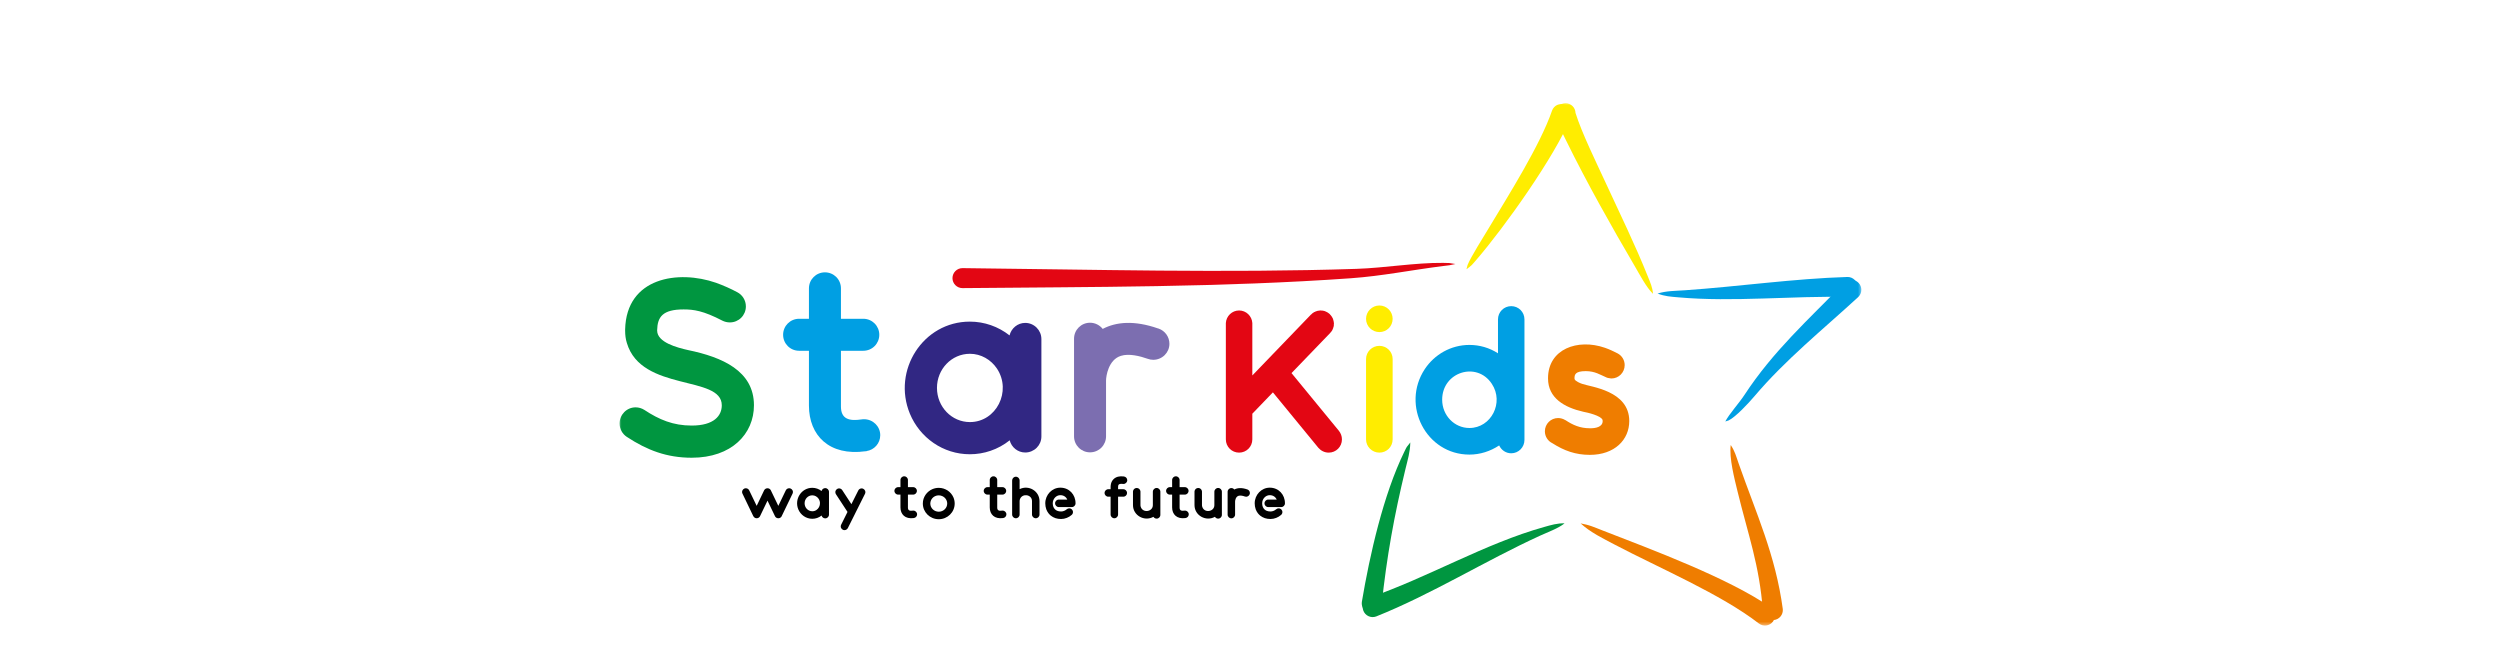 <?xml version="1.0" encoding="UTF-8"?> <svg xmlns="http://www.w3.org/2000/svg" width="368" height="96" viewBox="0 0 368 96" fill="none"> <mask id="mask0_117_88" style="mask-type:luminance" maskUnits="userSpaceOnUse" x="91" y="15" width="184" height="78"> <path d="M274.183 15H91V92.275H274.183V15Z" fill="white"></path> </mask> <g mask="url(#mask0_117_88)"> <path d="M101.327 51.541C99.647 51.168 96.755 50.398 96.732 48.672C96.732 48.649 96.732 48.626 96.732 48.602C96.778 46.643 97.548 45.547 100.627 45.547C102.096 45.547 103.519 45.733 106.341 47.203C106.668 47.366 107.041 47.46 107.437 47.46C108.743 47.46 109.793 46.41 109.793 45.104C109.793 44.194 109.28 43.401 108.51 43.005C107.554 42.492 106.504 42.025 105.408 41.629C99.856 39.693 92.206 40.812 92.02 48.486C92.02 48.556 92.02 48.602 92.02 48.672C92.02 49.302 92.09 49.909 92.276 50.492C94.422 57.722 106.247 55.18 106.247 59.658C106.247 61.174 105.128 62.643 101.816 62.643C99.087 62.643 97.034 61.78 94.842 60.334C94.469 60.101 94.025 59.961 93.559 59.961C92.253 59.961 91.203 61.034 91.203 62.34C91.203 63.156 91.623 63.879 92.253 64.299C95.262 66.281 98.177 67.378 101.816 67.378C107.717 67.378 110.982 63.856 110.982 59.657C110.983 54.573 106.272 52.567 101.327 51.541Z" fill="#009640"></path> </g> <mask id="mask1_117_88" style="mask-type:luminance" maskUnits="userSpaceOnUse" x="91" y="15" width="184" height="78"> <path d="M274.183 15H91V92.275H274.183V15Z" fill="white"></path> </mask> <g mask="url(#mask1_117_88)"> <path d="M129.572 64.066C129.572 62.76 128.499 61.71 127.193 61.71C127.077 61.71 126.96 61.71 126.843 61.734C125 62.014 123.787 61.687 123.787 59.844V51.634H127.076C128.382 51.634 129.432 50.585 129.432 49.279C129.432 47.972 128.382 46.923 127.076 46.923H123.787V42.444C123.787 41.138 122.738 40.089 121.432 40.089C120.126 40.089 119.076 41.138 119.076 42.444V46.923H117.63C116.324 46.923 115.274 47.972 115.274 49.279C115.274 50.585 116.324 51.634 117.63 51.634H119.076V59.705C119.076 64.09 122.061 67.168 127.426 66.422C127.449 66.422 127.449 66.422 127.449 66.422C127.473 66.422 127.496 66.422 127.543 66.422V66.399C128.686 66.235 129.572 65.256 129.572 64.066Z" fill="#009FE3"></path> </g> <mask id="mask2_117_88" style="mask-type:luminance" maskUnits="userSpaceOnUse" x="91" y="15" width="184" height="78"> <path d="M274.183 15H91V92.275H274.183V15Z" fill="white"></path> </mask> <g mask="url(#mask2_117_88)"> <path d="M142.773 62.13C140.091 62.13 137.922 59.891 137.922 57.092C137.922 54.34 140.068 52.077 142.773 52.077C144.406 52.077 145.876 52.941 146.762 54.27C148.954 57.605 146.645 62.13 142.773 62.13ZM153.293 49.909C153.293 48.602 152.22 47.53 150.914 47.53C149.794 47.53 148.861 48.323 148.605 49.372C146.948 48.066 144.896 47.343 142.773 47.343H142.75C135.893 47.343 131.298 54.504 133.934 60.894C135.403 64.44 138.832 66.865 142.75 66.865C142.773 66.865 142.773 66.865 142.773 66.865C144.826 66.865 146.902 66.189 148.628 64.813C148.885 65.839 149.818 66.609 150.914 66.609C152.22 66.609 153.293 65.56 153.293 64.253V49.909Z" fill="#312783"></path> </g> <mask id="mask3_117_88" style="mask-type:luminance" maskUnits="userSpaceOnUse" x="91" y="15" width="184" height="78"> <path d="M274.183 15H91V92.275H274.183V15Z" fill="white"></path> </mask> <g mask="url(#mask3_117_88)"> <path d="M170.553 48.369C170.529 48.369 170.506 48.369 170.483 48.346C170.483 48.346 170.483 48.346 170.459 48.346C166.984 47.133 164.302 47.366 162.319 48.416C161.876 47.856 161.2 47.506 160.453 47.506C159.147 47.506 158.098 48.555 158.098 49.861V56.019V64.206C158.098 64.206 158.098 64.206 158.098 64.229C158.098 65.535 159.147 66.585 160.453 66.585C161.76 66.585 162.809 65.535 162.809 64.229C162.809 64.206 162.809 64.206 162.809 64.206V56.019C162.809 55.366 163.159 52.94 165.002 52.38C166.191 52.007 167.777 52.404 168.967 52.824C169.224 52.917 169.48 52.963 169.76 52.963C171.066 52.963 172.139 51.914 172.139 50.608C172.139 49.582 171.486 48.696 170.553 48.369Z" fill="#7C6EB0"></path> </g> <mask id="mask4_117_88" style="mask-type:luminance" maskUnits="userSpaceOnUse" x="91" y="15" width="184" height="78"> <path d="M274.183 15H91V92.275H274.183V15Z" fill="white"></path> </mask> <g mask="url(#mask4_117_88)"> <path fill-rule="evenodd" clip-rule="evenodd" d="M231.917 16.631C232.847 19.59 234.968 23.904 236.326 26.845C238.407 31.355 240.738 36.126 242.571 40.718C242.935 41.633 243.245 42.273 243.323 43.252C242.341 42.308 241.325 40.351 240.618 39.146C237.18 33.287 233.553 26.833 230.561 20.745C229.841 19.28 229.334 18.335 228.974 16.698C228.955 15.886 229.599 15.212 230.412 15.193C231.224 15.175 231.898 15.818 231.917 16.631Z" fill="#FFED00"></path> </g> <mask id="mask5_117_88" style="mask-type:luminance" maskUnits="userSpaceOnUse" x="91" y="15" width="184" height="78"> <path d="M274.183 15H91V92.275H274.183V15Z" fill="white"></path> </mask> <g mask="url(#mask5_117_88)"> <path fill-rule="evenodd" clip-rule="evenodd" d="M271.965 43.713C263.789 43.53 255.119 44.489 247.091 43.771C245.902 43.665 245.102 43.633 243.993 43.211C245.276 42.802 246.662 42.822 247.998 42.729C255.976 42.177 264.025 41.011 271.966 40.769C272.779 40.769 273.438 41.428 273.438 42.242C273.437 43.054 272.778 43.713 271.965 43.713Z" fill="#009FE3"></path> </g> <mask id="mask6_117_88" style="mask-type:luminance" maskUnits="userSpaceOnUse" x="91" y="15" width="184" height="78"> <path d="M274.183 15H91V92.275H274.183V15Z" fill="white"></path> </mask> <g mask="url(#mask6_117_88)"> <path fill-rule="evenodd" clip-rule="evenodd" d="M273.547 43.71C268.305 48.535 262.853 52.898 258.222 58.363C257.412 59.318 255.506 61.378 254.455 61.886L253.963 62.044C254.544 60.92 255.968 59.379 256.768 58.156C260.991 51.704 266.179 47.063 271.49 41.604C272.072 41.036 273.004 41.047 273.572 41.629C274.14 42.21 274.129 43.142 273.547 43.71Z" fill="#009FE3"></path> </g> <mask id="mask7_117_88" style="mask-type:luminance" maskUnits="userSpaceOnUse" x="91" y="15" width="184" height="78"> <path d="M274.183 15H91V92.275H274.183V15Z" fill="white"></path> </mask> <g mask="url(#mask7_117_88)"> <path fill-rule="evenodd" clip-rule="evenodd" d="M259.497 89.945C258.987 83.129 257.327 78.754 255.765 72.334C255.301 70.426 254.514 67.409 254.764 65.508C255.396 66.46 255.546 67.134 255.925 68.213C258.544 75.672 261.354 81.688 262.428 89.661C262.506 90.47 261.914 91.19 261.105 91.268C260.295 91.347 259.576 90.755 259.497 89.945Z" fill="#EF7D00"></path> </g> <mask id="mask8_117_88" style="mask-type:luminance" maskUnits="userSpaceOnUse" x="91" y="15" width="184" height="78"> <path d="M274.183 15H91V92.275H274.183V15Z" fill="white"></path> </mask> <g mask="url(#mask8_117_88)"> <path fill-rule="evenodd" clip-rule="evenodd" d="M258.912 91.783C253.341 87.463 244.189 83.589 237.698 80.175C235.959 79.261 234.12 78.371 232.661 77.04C234.004 77.286 234.608 77.581 235.848 78.063C243.132 80.893 254.524 85.12 260.692 89.438C261.34 89.93 261.467 90.853 260.975 91.501C260.483 92.148 259.56 92.275 258.912 91.783Z" fill="#EF7D00"></path> </g> <mask id="mask9_117_88" style="mask-type:luminance" maskUnits="userSpaceOnUse" x="91" y="15" width="184" height="78"> <path d="M274.183 15H91V92.275H274.183V15Z" fill="white"></path> </mask> <g mask="url(#mask9_117_88)"> <path fill-rule="evenodd" clip-rule="evenodd" d="M201.553 87.981C210.249 84.978 218.59 80.008 227.293 77.573C228.275 77.299 229.281 76.988 230.306 77.04C229.337 77.798 227.842 78.329 226.702 78.85C218.537 82.586 210.812 87.445 202.561 90.747C201.798 91.025 200.953 90.632 200.674 89.868C200.396 89.105 200.79 88.26 201.553 87.981Z" fill="#009640"></path> </g> <mask id="mask10_117_88" style="mask-type:luminance" maskUnits="userSpaceOnUse" x="91" y="15" width="184" height="78"> <path d="M274.183 15H91V92.275H274.183V15Z" fill="white"></path> </mask> <g mask="url(#mask10_117_88)"> <path fill-rule="evenodd" clip-rule="evenodd" d="M200.461 88.613C201.625 81.7 203.635 72.802 206.707 66.516C207.142 65.626 206.973 65.928 207.597 65.131C207.565 66.579 207.218 67.65 206.881 69.047C205.207 75.975 204.133 81.911 203.378 89.007C203.27 89.812 202.528 90.377 201.723 90.268C200.917 90.16 200.352 89.419 200.461 88.613Z" fill="#009640"></path> </g> <mask id="mask11_117_88" style="mask-type:luminance" maskUnits="userSpaceOnUse" x="91" y="15" width="184" height="78"> <path d="M274.183 15H91V92.275H274.183V15Z" fill="white"></path> </mask> <g mask="url(#mask11_117_88)"> <path fill-rule="evenodd" clip-rule="evenodd" d="M141.677 39.468C160.914 39.667 180.453 40.209 199.664 39.576C203.882 39.437 208.292 38.657 212.423 38.695C213.484 38.704 213.189 38.697 214.238 38.862C213.03 39.113 213.667 39.006 212.45 39.157C207.857 39.729 203.485 40.629 198.848 40.959C179.933 42.304 160.647 42.222 141.676 42.411C140.863 42.411 140.204 41.752 140.204 40.939C140.205 40.127 140.864 39.468 141.677 39.468Z" fill="#E30613"></path> </g> <mask id="mask12_117_88" style="mask-type:luminance" maskUnits="userSpaceOnUse" x="91" y="15" width="184" height="78"> <path d="M274.183 15H91V92.275H274.183V15Z" fill="white"></path> </mask> <g mask="url(#mask12_117_88)"> <path fill-rule="evenodd" clip-rule="evenodd" d="M231.233 17.275C228.888 23.021 221.44 33.477 217.305 38.262C216.688 38.975 216.636 39.091 215.861 39.628L216.028 39.008C216.439 37.928 218.46 34.72 219.146 33.577C222.016 28.802 226.694 21.409 228.462 16.283C228.736 15.517 229.578 15.119 230.343 15.393C231.109 15.667 231.507 16.509 231.233 17.275Z" fill="#FFED00"></path> </g> <mask id="mask13_117_88" style="mask-type:luminance" maskUnits="userSpaceOnUse" x="91" y="15" width="184" height="78"> <path d="M274.183 15H91V92.275H274.183V15Z" fill="white"></path> </mask> <g mask="url(#mask13_117_88)"> <path d="M197.092 63.425L190.11 54.92L195.799 49.018C195.819 48.998 195.838 48.979 195.838 48.96C195.876 48.94 195.896 48.921 195.915 48.883C195.934 48.863 195.953 48.844 195.973 48.806C195.992 48.786 196.011 48.748 196.031 48.729C196.05 48.71 196.069 48.671 196.089 48.652C196.089 48.613 196.108 48.594 196.127 48.575C196.147 48.536 196.147 48.517 196.166 48.478C196.185 48.459 196.204 48.42 196.204 48.382C196.224 48.362 196.224 48.324 196.243 48.304C196.243 48.266 196.262 48.246 196.262 48.208C196.282 48.188 196.282 48.15 196.301 48.111C196.301 48.092 196.301 48.053 196.32 48.015C196.32 47.995 196.32 47.957 196.34 47.918C196.34 47.899 196.34 47.86 196.34 47.841C196.34 47.803 196.34 47.764 196.34 47.726C196.34 47.706 196.359 47.687 196.359 47.668C196.359 47.648 196.359 47.648 196.359 47.648C196.34 47.61 196.34 47.571 196.34 47.533C196.34 47.494 196.34 47.475 196.34 47.456C196.34 47.417 196.32 47.379 196.32 47.34C196.32 47.321 196.32 47.282 196.301 47.263C196.301 47.225 196.301 47.205 196.281 47.186C196.281 47.148 196.262 47.109 196.262 47.071C196.242 47.051 196.242 47.013 196.223 46.994C196.223 46.955 196.204 46.936 196.204 46.897C196.184 46.858 196.165 46.839 196.146 46.8C196.146 46.781 196.126 46.742 196.107 46.724C196.088 46.685 196.069 46.666 196.049 46.627C196.049 46.608 196.03 46.588 196.011 46.569C195.991 46.53 195.972 46.511 195.953 46.492C195.933 46.453 195.914 46.434 195.895 46.415C195.875 46.395 195.856 46.376 195.837 46.357C195.817 46.318 195.798 46.299 195.76 46.26C195.74 46.241 195.721 46.222 195.702 46.202C195.682 46.183 195.644 46.164 195.625 46.144C195.586 46.125 195.567 46.106 195.548 46.086C195.528 46.067 195.49 46.048 195.47 46.028C195.432 46.009 195.412 45.99 195.374 45.97C195.354 45.951 195.335 45.951 195.297 45.932C195.277 45.912 195.239 45.893 195.22 45.893C195.181 45.874 195.162 45.855 195.143 45.855C195.104 45.835 195.066 45.835 195.046 45.816C195.008 45.797 194.988 45.797 194.95 45.778C194.93 45.778 194.892 45.778 194.853 45.758C194.834 45.758 194.795 45.739 194.776 45.739C194.738 45.739 194.699 45.739 194.661 45.719C194.641 45.719 194.603 45.719 194.584 45.719C194.526 45.7 194.468 45.7 194.391 45.7C194.333 45.7 194.256 45.7 194.198 45.719C194.159 45.719 194.121 45.719 194.101 45.739C194.063 45.739 194.043 45.739 194.004 45.739C193.966 45.758 193.927 45.758 193.889 45.777C193.869 45.777 193.85 45.777 193.812 45.797C193.773 45.797 193.754 45.816 193.715 45.835C193.677 45.835 193.657 45.855 193.638 45.855C193.6 45.874 193.561 45.893 193.542 45.913C193.503 45.913 193.484 45.932 193.465 45.932C193.407 45.971 193.349 46.009 193.291 46.048C193.272 46.048 193.253 46.067 193.233 46.086C193.214 46.106 193.175 46.125 193.137 46.163C193.117 46.163 193.117 46.183 193.098 46.202C193.06 46.24 193.021 46.26 193.002 46.298H192.982L184.342 55.267V47.552C184.284 46.53 183.435 45.701 182.393 45.701C181.352 45.701 180.503 46.53 180.445 47.552V64.679C180.445 65.759 181.313 66.627 182.393 66.627C183.474 66.627 184.342 65.76 184.342 64.679V60.899L187.37 57.755L194.062 65.914C194.429 66.338 194.969 66.627 195.586 66.627C196.666 66.627 197.534 65.76 197.534 64.679C197.535 64.197 197.362 63.772 197.092 63.425Z" fill="#E30613"></path> </g> <mask id="mask14_117_88" style="mask-type:luminance" maskUnits="userSpaceOnUse" x="91" y="15" width="184" height="78"> <path d="M274.183 15H91V92.275H274.183V15Z" fill="white"></path> </mask> <g mask="url(#mask14_117_88)"> <path d="M203.049 50.908C201.969 50.908 201.082 51.776 201.082 52.856V64.679C201.082 65.759 201.969 66.627 203.049 66.627C204.129 66.627 204.997 65.76 204.997 64.679V52.856C204.997 51.776 204.129 50.908 203.049 50.908ZM203.049 48.883C204.129 48.883 204.997 48.015 204.997 46.935C204.997 45.855 204.13 44.968 203.049 44.968C201.969 44.968 201.082 45.855 201.082 46.935C201.082 48.015 201.969 48.883 203.049 48.883Z" fill="#FFED00"></path> </g> <mask id="mask15_117_88" style="mask-type:luminance" maskUnits="userSpaceOnUse" x="91" y="15" width="184" height="78"> <path d="M274.183 15H91V92.275H274.183V15Z" fill="white"></path> </mask> <g mask="url(#mask15_117_88)"> <path d="M216.299 63.001C214.081 63.001 212.287 61.15 212.287 58.835C212.287 54.746 217.399 53.146 219.597 56.501C221.43 59.259 219.501 63.001 216.299 63.001ZM224.4 47.012C224.4 45.932 223.532 45.064 222.452 45.064C221.371 45.064 220.504 45.932 220.504 47.012V52.007C219.25 51.197 217.804 50.773 216.299 50.773C213.58 50.773 211.149 52.181 209.722 54.341C206.212 59.664 209.935 66.916 216.299 66.916C217.861 66.916 219.366 66.434 220.677 65.567C220.986 66.242 221.661 66.724 222.452 66.724C223.532 66.724 224.4 65.837 224.4 64.757V47.012Z" fill="#009FE3"></path> </g> <mask id="mask16_117_88" style="mask-type:luminance" maskUnits="userSpaceOnUse" x="91" y="15" width="184" height="78"> <path d="M274.183 15H91V92.275H274.183V15Z" fill="white"></path> </mask> <g mask="url(#mask16_117_88)"> <path d="M232.885 56.502C232.596 56.405 231.901 56.116 231.786 55.826C231.786 55.807 231.766 55.788 231.766 55.691C231.766 55.151 231.863 54.63 233.425 54.63C234.794 54.63 235.585 55.19 236.337 55.498C236.549 55.614 236.781 55.672 237.032 55.691C237.09 55.691 237.147 55.711 237.205 55.711C238.285 55.711 239.153 54.823 239.153 53.743C239.153 52.991 238.729 52.336 238.092 52.008C237.533 51.719 236.916 51.429 236.26 51.198C232.21 49.79 227.87 51.391 227.87 55.672V55.692C227.87 55.711 227.87 55.711 227.87 55.711C227.87 58.585 230.262 59.974 233.059 60.61C233.695 60.725 235.663 61.189 235.894 61.806C235.894 61.825 235.913 61.883 235.913 61.979C235.913 62.847 234.891 63.059 234.023 63.04C232.577 63.04 231.516 62.558 230.436 61.844H230.416C230.108 61.651 229.741 61.536 229.355 61.536C228.276 61.536 227.407 62.404 227.407 63.484C227.407 64.255 227.851 64.93 228.507 65.239C230.223 66.338 231.92 66.956 234.023 66.956C237.687 66.956 239.828 64.718 239.828 61.979C239.828 57.485 234.158 56.964 232.885 56.502Z" fill="#EF7D00"></path> </g> <mask id="mask17_117_88" style="mask-type:luminance" maskUnits="userSpaceOnUse" x="0" y="0" width="368" height="96"> <path d="M368 0H0V96H368V0Z" fill="white"></path> </mask> <g mask="url(#mask17_117_88)"> <path d="M186.133 74.088C186.133 74.393 186.378 74.643 186.684 74.643H188.595C188.9 74.643 189.145 74.393 189.145 74.088C189.145 72.802 188.219 71.784 186.907 71.784H186.902C185.693 71.784 184.691 72.819 184.691 74.088C184.691 74.393 184.74 74.687 184.838 74.965C184.914 75.171 185.023 75.368 185.153 75.542C185.257 75.673 185.371 75.793 185.502 75.901C185.704 76.059 185.932 76.185 186.188 76.272C186.444 76.354 186.722 76.397 187.016 76.397C187.305 76.397 187.588 76.337 187.855 76.233C188.116 76.135 188.356 75.988 188.568 75.803H188.573L188.584 75.787C188.699 75.689 188.769 75.542 188.769 75.378C188.769 75.073 188.524 74.828 188.219 74.828C188.077 74.828 187.947 74.877 187.849 74.97V74.965C187.74 75.063 187.604 75.15 187.456 75.204C187.309 75.264 187.151 75.291 187.015 75.291C186.792 75.291 186.612 75.253 186.46 75.193C186.351 75.15 186.258 75.09 186.176 75.025C186.056 74.921 185.964 74.791 185.893 74.638C185.828 74.48 185.789 74.295 185.789 74.088C185.789 73.424 186.307 72.889 186.9 72.889C187.391 72.889 187.755 73.14 187.93 73.538H186.683C186.378 73.538 186.133 73.782 186.133 74.088ZM183.613 72.045L183.597 72.04H183.591C182.78 71.756 182.153 71.811 181.691 72.056C181.587 71.925 181.429 71.843 181.255 71.843C180.95 71.843 180.705 72.088 180.705 72.394V73.832V75.743V75.748C180.705 76.053 180.95 76.299 181.255 76.299C181.56 76.299 181.805 76.054 181.805 75.748V75.743V73.832C181.805 73.679 181.887 73.113 182.317 72.982C182.595 72.895 182.966 72.987 183.243 73.085C183.303 73.107 183.363 73.118 183.428 73.118C183.733 73.118 183.984 72.873 183.984 72.568C183.983 72.328 183.831 72.122 183.613 72.045ZM179.861 74.355V72.383C179.861 72.078 179.616 71.828 179.311 71.828C179.006 71.828 178.755 72.078 178.755 72.383V74.355C178.755 75.34 177.279 75.569 176.975 74.61C176.948 74.529 176.931 74.447 176.931 74.355V72.334C176.909 72.051 176.669 71.828 176.381 71.828C176.092 71.828 175.852 72.051 175.831 72.334V72.339V72.383V72.421V74.317V74.355C175.831 75.874 177.502 76.816 178.837 76.075C178.935 76.233 179.11 76.342 179.311 76.342C179.616 76.342 179.861 76.097 179.861 75.792V74.355ZM174.987 75.711C174.987 75.406 174.737 75.161 174.432 75.161C174.405 75.161 174.377 75.161 174.35 75.166C173.92 75.231 173.637 75.155 173.637 74.725V72.807H174.405C174.71 72.807 174.955 72.562 174.955 72.257C174.955 71.952 174.71 71.707 174.405 71.707H173.637V70.661C173.637 70.356 173.392 70.111 173.087 70.111C172.782 70.111 172.537 70.356 172.537 70.661V71.707H172.199C171.894 71.707 171.649 71.952 171.649 72.257C171.649 72.562 171.894 72.807 172.199 72.807H172.537V74.692C172.537 75.716 173.234 76.434 174.486 76.26H174.492H174.513V76.255C174.781 76.217 174.987 75.988 174.987 75.711ZM170.805 74.355V72.383C170.805 72.078 170.56 71.828 170.255 71.828C169.95 71.828 169.7 72.078 169.7 72.383V74.355C169.7 75.34 168.224 75.569 167.919 74.61C167.892 74.529 167.875 74.447 167.875 74.355V72.334C167.853 72.051 167.614 71.828 167.325 71.828C167.036 71.828 166.797 72.051 166.775 72.334V72.339V72.383V72.421V74.317V74.355C166.775 75.874 168.447 76.816 169.782 76.075C169.88 76.233 170.054 76.342 170.255 76.342C170.56 76.342 170.805 76.097 170.805 75.792V74.355ZM165.349 72.013H164.581V71.702C164.581 71.702 164.57 71.413 164.69 71.316C164.799 71.229 165.012 71.196 165.306 71.234C165.327 71.234 165.355 71.239 165.376 71.239C165.681 71.239 165.932 70.988 165.932 70.684C165.932 70.406 165.719 70.177 165.453 70.139H165.436L165.431 70.134C164.783 70.052 164.277 70.183 163.922 70.526C163.47 70.962 163.481 71.561 163.481 71.725V72.013H163.143C162.839 72.013 162.593 72.258 162.593 72.563C162.593 72.869 162.838 73.114 163.143 73.114H163.481V75.733C163.481 76.038 163.726 76.288 164.031 76.288C164.337 76.288 164.581 76.038 164.581 75.733V73.114H165.349C165.387 73.114 165.42 73.114 165.458 73.103C165.616 73.07 165.747 72.972 165.823 72.836L165.834 72.825L165.839 72.814L165.855 72.776L165.861 72.754L165.871 72.727L165.877 72.722C165.888 72.673 165.899 72.618 165.899 72.564C165.899 72.258 165.654 72.013 165.349 72.013ZM155.308 74.088C155.308 74.393 155.553 74.643 155.858 74.643H157.77C158.075 74.643 158.32 74.393 158.32 74.088C158.32 72.802 157.394 71.784 156.081 71.784H156.076C154.867 71.784 153.865 72.819 153.865 74.088C153.865 74.393 153.914 74.687 154.012 74.965C154.088 75.171 154.197 75.368 154.328 75.542C154.431 75.673 154.545 75.793 154.676 75.901C154.878 76.059 155.106 76.185 155.362 76.272C155.618 76.354 155.896 76.397 156.19 76.397C156.479 76.397 156.762 76.337 157.029 76.233C157.29 76.135 157.53 75.988 157.742 75.803H157.747L157.758 75.787C157.873 75.689 157.943 75.542 157.943 75.378C157.943 75.073 157.698 74.828 157.393 74.828C157.251 74.828 157.121 74.877 157.023 74.97V74.965C156.914 75.063 156.778 75.15 156.63 75.204C156.483 75.264 156.326 75.291 156.189 75.291C155.966 75.291 155.786 75.253 155.634 75.193C155.525 75.15 155.432 75.09 155.35 75.025C155.231 74.921 155.138 74.791 155.067 74.638C155.002 74.48 154.963 74.295 154.963 74.088C154.963 73.424 155.481 72.889 156.075 72.889C156.565 72.889 156.93 73.14 157.104 73.538H155.857C155.553 73.538 155.308 73.782 155.308 74.088ZM153.016 73.761V73.755C153.011 72.279 151.42 71.337 150.086 72.002V70.727C150.086 70.423 149.841 70.172 149.536 70.172C149.231 70.172 148.986 70.423 148.986 70.727V75.733V75.738C148.986 76.043 149.231 76.288 149.536 76.288C149.841 76.288 150.086 76.043 150.086 75.738V75.733V73.761C150.086 73.641 150.113 73.532 150.157 73.429C150.532 72.568 151.91 72.792 151.91 73.761V75.738C151.91 76.043 152.161 76.288 152.466 76.288C152.771 76.288 153.016 76.044 153.016 75.738V73.761ZM148.142 75.711C148.142 75.406 147.891 75.161 147.587 75.161C147.56 75.161 147.532 75.161 147.505 75.166C147.075 75.231 146.792 75.155 146.792 74.725V72.807H147.56C147.864 72.807 148.11 72.562 148.11 72.257C148.11 71.952 147.865 71.707 147.56 71.707H146.792V70.661C146.792 70.356 146.547 70.111 146.241 70.111C145.937 70.111 145.691 70.356 145.691 70.661V71.707H145.354C145.049 71.707 144.804 71.952 144.804 72.257C144.804 72.562 145.048 72.807 145.354 72.807H145.691V74.692C145.691 75.716 146.388 76.434 147.641 76.26H147.646H147.668V76.255C147.935 76.217 148.142 75.988 148.142 75.711ZM138.188 75.324C137.496 75.324 136.941 74.785 136.941 74.121C136.941 73.957 136.979 73.799 137.039 73.657C137.132 73.445 137.29 73.254 137.485 73.124C137.583 73.059 137.698 73.009 137.812 72.971C137.932 72.939 138.052 72.917 138.188 72.917C138.362 72.917 138.525 72.95 138.672 73.015C138.896 73.107 139.086 73.26 139.217 73.45C139.282 73.548 139.337 73.652 139.375 73.766C139.407 73.88 139.429 73.995 139.429 74.12C139.43 74.79 138.869 75.324 138.188 75.324ZM140.345 73.216C140.165 72.802 139.866 72.454 139.495 72.203C139.305 72.084 139.098 71.986 138.88 71.915C138.662 71.85 138.428 71.811 138.188 71.811C137.867 71.811 137.556 71.876 137.273 71.991C136.854 72.165 136.5 72.459 136.244 72.824C136.119 73.009 136.015 73.216 135.944 73.434C135.873 73.652 135.841 73.88 135.841 74.12C135.841 75.394 136.886 76.429 138.183 76.429H138.188C139.479 76.429 140.53 75.394 140.53 74.12C140.53 73.804 140.465 73.494 140.345 73.216ZM134.998 75.711C134.998 75.406 134.747 75.161 134.442 75.161C134.415 75.161 134.387 75.161 134.36 75.166C133.93 75.231 133.647 75.155 133.647 74.725V72.807H134.415C134.72 72.807 134.965 72.562 134.965 72.257C134.965 71.952 134.72 71.707 134.415 71.707H133.647V70.661C133.647 70.356 133.402 70.111 133.097 70.111C132.792 70.111 132.547 70.356 132.547 70.661V71.707H132.209C131.904 71.707 131.659 71.952 131.659 72.257C131.659 72.562 131.904 72.807 132.209 72.807H132.547V74.692C132.547 75.716 133.244 76.434 134.496 76.26H134.502H134.523V76.255C134.791 76.217 134.998 75.988 134.998 75.711ZM127.325 72.693C127.363 72.617 127.385 72.535 127.385 72.448C127.385 72.144 127.135 71.893 126.83 71.893C126.617 71.893 126.426 72.018 126.339 72.198L125.327 74.213L123.976 72.144C123.878 71.996 123.709 71.893 123.513 71.893C123.208 71.893 122.962 72.144 122.962 72.448C122.962 72.557 122.995 72.661 123.049 72.748L124.754 75.356L123.817 77.236C123.779 77.312 123.757 77.394 123.757 77.486C123.757 77.791 124.002 78.036 124.308 78.036C124.525 78.036 124.711 77.911 124.803 77.732L125.882 75.581V75.575L127.325 72.693ZM119.571 75.258C118.945 75.258 118.438 74.736 118.438 74.082C118.438 73.439 118.94 72.911 119.571 72.911C119.952 72.911 120.295 73.112 120.503 73.423C121.014 74.202 120.475 75.258 119.571 75.258ZM122.027 72.404C122.027 72.1 121.776 71.849 121.472 71.849C121.21 71.849 120.992 72.034 120.932 72.279C120.546 71.975 120.067 71.806 119.571 71.806H119.566C117.965 71.806 116.892 73.478 117.507 74.97C117.85 75.798 118.65 76.365 119.566 76.365H119.571C120.05 76.365 120.535 76.207 120.938 75.885C120.998 76.125 121.216 76.305 121.472 76.305C121.776 76.305 122.027 76.06 122.027 75.754V72.404ZM116.719 72.421C116.719 72.116 116.468 71.871 116.164 71.871C115.946 71.871 115.755 71.996 115.668 72.181L114.568 74.463L113.473 72.187V72.181C113.386 71.996 113.195 71.871 112.978 71.871C112.76 71.871 112.574 71.991 112.482 72.171V72.176L112.477 72.181L111.382 74.463L110.282 72.181C110.195 71.996 110.004 71.871 109.786 71.871C109.482 71.871 109.236 72.115 109.236 72.421C109.236 72.508 109.252 72.59 109.291 72.66L110.882 75.972H110.887C110.936 76.076 111.012 76.162 111.116 76.217L111.126 76.222L111.143 76.233L111.126 76.228C111.203 76.266 111.29 76.287 111.382 76.287C111.42 76.287 111.458 76.282 111.491 76.277C111.529 76.266 111.567 76.255 111.6 76.244C111.682 76.206 111.747 76.157 111.807 76.091L111.812 76.08L111.834 76.047L111.839 76.042L111.861 76.004L111.866 75.999L111.872 75.988L111.877 75.972H111.882L112.977 73.695L114.049 75.923V75.928L114.071 75.972L114.077 75.983C114.093 76.021 114.115 76.054 114.142 76.086H114.147L114.158 76.108L114.147 76.092L114.174 76.125L114.169 76.12L114.185 76.131H114.18L114.218 76.158H114.213L114.229 76.169L114.223 76.163L114.256 76.191L114.262 76.196L114.272 76.201L114.267 76.196L114.3 76.218L114.311 76.223L114.322 76.228H114.317C114.393 76.266 114.48 76.288 114.567 76.288L114.616 76.283L114.573 76.288C114.611 76.288 114.649 76.283 114.687 76.272L114.736 76.261C114.752 76.256 114.769 76.25 114.791 76.245C114.867 76.207 114.938 76.158 114.992 76.092L114.998 76.087L115.003 76.076L114.998 76.081L115.025 76.048L115.014 76.064L115.03 76.043L115.052 76.005L115.063 75.988L115.068 75.972L116.664 72.661C116.697 72.59 116.719 72.508 116.719 72.421ZM114.349 76.239L114.322 76.228L114.333 76.233L114.349 76.239Z" fill="black"></path> </g> </svg> 
